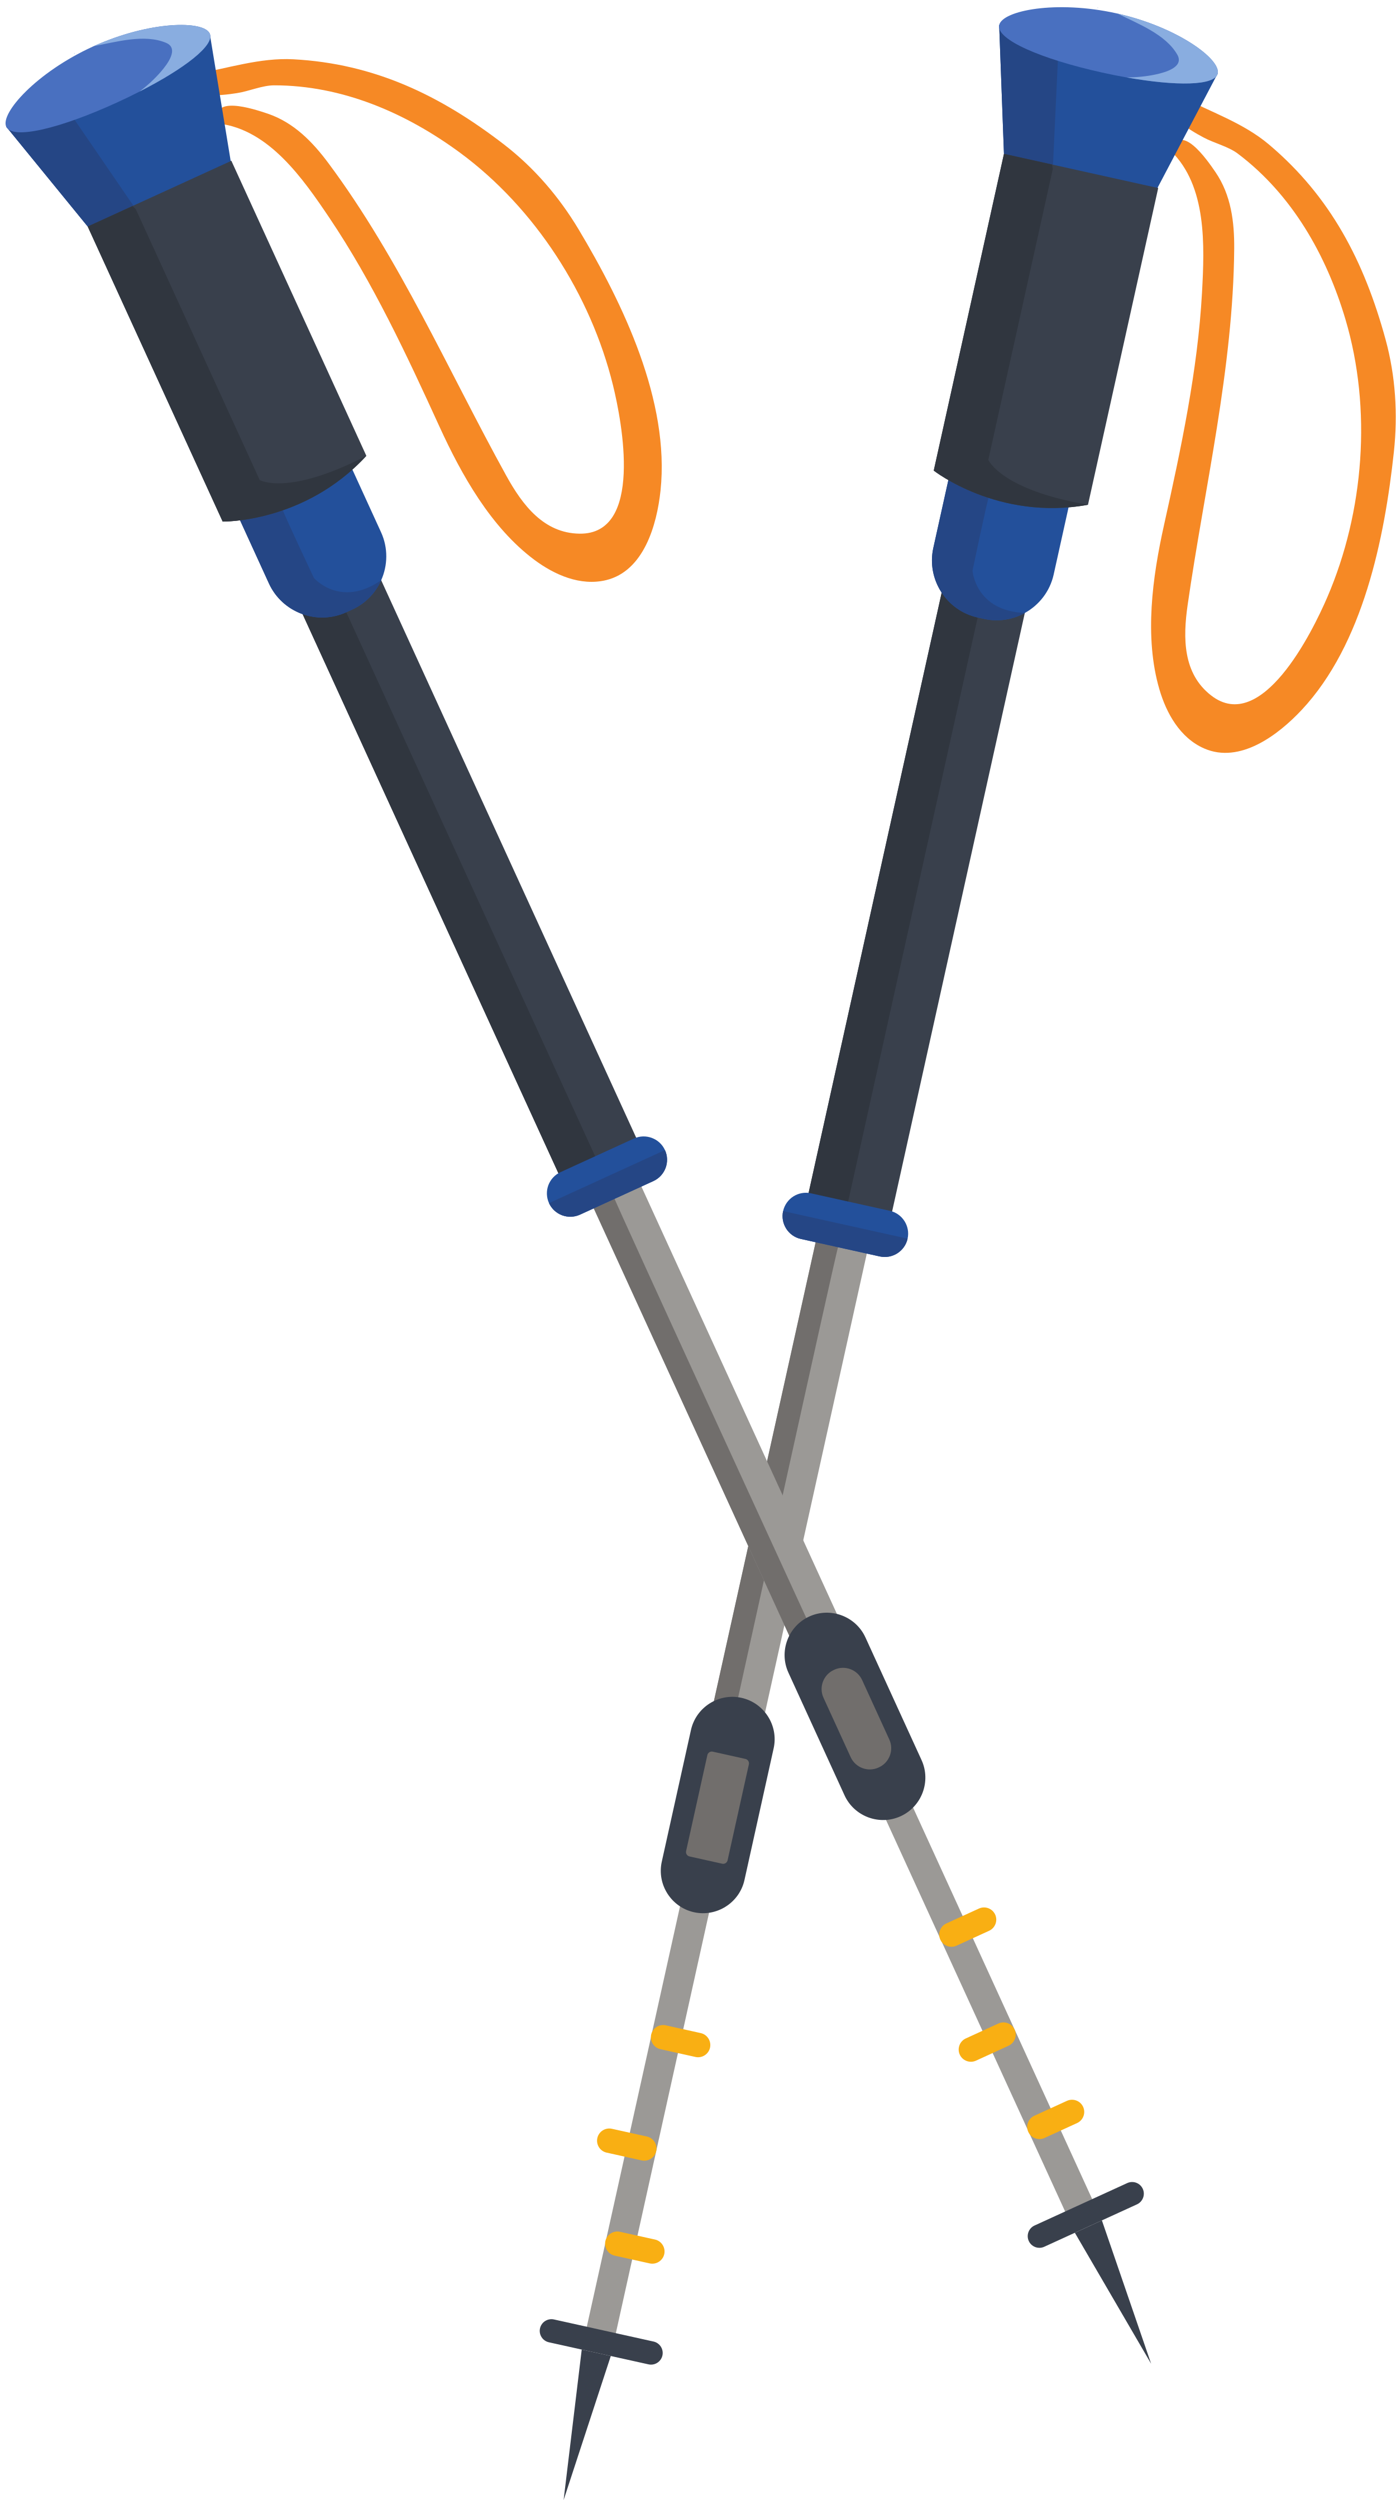 <?xml version="1.0" encoding="UTF-8"?><svg xmlns="http://www.w3.org/2000/svg" xmlns:xlink="http://www.w3.org/1999/xlink" height="451.3" preserveAspectRatio="xMidYMid meet" version="1.0" viewBox="-1.0 -1.3 252.0 451.3" width="252.0" zoomAndPan="magnify"><defs><clipPath id="a"><path d="M 206 15 L 250.961 15 L 250.961 135 L 206 135 Z M 206 15"/></clipPath></defs><g><g id="change1_1"><path d="M 185.168 104.059 L 158.512 224.285 L 143.434 220.941 L 170.09 100.715 L 185.168 104.059" fill="#39404c"/></g><g id="change2_1"><path d="M 175.484 110.164 L 151.734 217.281 L 144.594 215.699 L 169.59 102.961 L 175.484 110.164" fill="#30363f"/></g><g id="change3_1"><path d="M 192.531 87.402 L 189.203 102.414 C 188.523 105.477 186.555 107.934 183.996 109.348 L 183.992 109.355 C 181.824 110.547 179.238 110.996 176.637 110.418 L 175.484 110.164 C 169.82 108.906 166.227 103.254 167.48 97.598 L 170.809 82.586 C 171.059 81.449 171.488 80.395 172.062 79.445 C 174.336 75.676 178.848 73.578 183.371 74.582 L 184.527 74.84 C 190.184 76.094 193.785 81.746 192.531 87.402" fill="#23509b"/></g><g id="change4_1"><path d="M 183.996 109.348 L 183.992 109.355 C 181.824 110.547 179.238 110.996 176.637 110.418 L 175.484 110.164 C 169.82 108.906 166.227 103.254 167.48 97.598 L 170.809 82.586 C 171.059 81.449 171.488 80.395 172.062 79.445 L 174.629 80.242 L 175.543 83.062 L 177.426 88.746 C 177.316 88.531 174.555 101.703 174.555 101.703 C 174.555 101.703 175.039 108.98 183.996 109.348" fill="#254685"/></g><g clip-path="url(#a)" id="change5_1"><path d="M 212.133 16.121 C 217.469 18.891 223.402 20.852 228.059 24.777 C 239.234 34.211 245.277 45.926 249.121 59.996 C 250.922 66.586 251.348 73.492 250.617 80.273 C 248.938 95.887 245.059 115.012 233.973 126.852 C 229.703 131.41 222.812 136.617 216.379 133.809 C 212.016 131.906 209.539 127.445 208.273 123.082 C 205.543 113.676 207.031 102.898 209.117 93.508 C 212.195 79.668 215.207 65.562 215.98 51.539 C 216.445 43.012 216.883 32.27 210.348 25.941 C 212.07 20.578 216.883 27.523 218.43 29.797 C 221.238 33.918 221.832 38.77 221.793 43.605 C 221.621 65.176 216.445 86.648 213.391 107.879 C 212.527 113.883 212.516 120.266 217.629 124.238 C 226.746 131.32 235.879 112.836 238.609 106.48 C 245.242 91.059 246.672 72.504 241.879 56.359 C 238.422 44.711 232.211 33.797 222.445 26.434 C 220.719 25.129 218.164 24.543 216.246 23.508 C 213.648 22.102 207.945 18.965 211.879 15.723 C 212.5 15.918 211.527 15.809 212.133 16.121" fill="#f68925"/></g><g id="change3_2"><path d="M 207.965 32.582 L 208.074 32.645 C 197.121 34.227 188.82 31.285 184.242 28.941 C 181.637 27.609 180.23 26.473 180.23 26.473 L 179.367 3.223 L 218.812 11.969 L 207.965 32.582" fill="#23509b"/></g><g id="change4_2"><path d="M 189.047 29.211 L 184.242 28.941 C 181.637 27.609 180.23 26.473 180.23 26.473 L 179.367 3.223 L 188.512 5.25 L 189.961 9.684 L 189.047 29.211" fill="#254685"/></g><g id="change1_2"><path d="M 208.074 32.645 L 195.398 89.82 C 179.16 92.77 167.555 83.648 167.555 83.648 L 180.23 26.473 L 208.074 32.645" fill="#39404c"/></g><g id="change6_1"><path d="M 155.984 222.68 L 129.41 342.535 L 120.172 340.484 L 146.746 220.633 L 155.984 222.68" fill="#9b9996"/></g><g id="change6_2"><path d="M 109.727 421.867 L 104.484 420.703 L 122.172 340.926 L 127.414 342.09 L 109.727 421.867" fill="#9b9996"/></g><g id="change7_1"><path d="M 130.613 312.543 L 126.691 311.086 L 146.746 220.633 L 147.715 220.848 C 149.09 222.48 150.281 223.836 150.281 223.836 C 150.109 223.801 130.613 312.543 130.613 312.543" fill="#716e6c"/></g><g id="change1_3"><path d="M 104.012 422.824 L 100.738 450 L 109.258 423.988 Z M 104.012 422.824" fill="#39404c"/></g><g id="change8_1"><path d="M 124.539 370.008 L 118.223 368.605 C 117.035 368.344 116.281 367.16 116.547 365.977 C 116.809 364.789 117.992 364.035 119.176 364.297 L 125.496 365.699 C 126.68 365.961 127.434 367.145 127.172 368.332 C 126.91 369.516 125.727 370.27 124.539 370.008" fill="#f9af13"/></g><g id="change8_2"><path d="M 114.824 388.68 L 108.508 387.277 C 107.32 387.016 106.566 385.832 106.828 384.645 C 107.094 383.461 108.277 382.707 109.461 382.973 L 115.781 384.371 C 116.965 384.637 117.719 385.816 117.457 387.004 C 117.195 388.188 116.012 388.941 114.824 388.68" fill="#f9af13"/></g><g id="change8_3"><path d="M 116.277 407.273 L 109.957 405.871 C 108.773 405.609 108.02 404.426 108.281 403.242 C 108.547 402.059 109.73 401.305 110.914 401.566 L 117.234 402.965 C 118.418 403.227 119.172 404.414 118.91 405.598 C 118.645 406.781 117.465 407.535 116.277 407.273" fill="#f9af13"/></g><g id="change1_4"><path d="M 124.27 343.879 L 124.266 343.879 C 120.16 342.969 117.551 338.867 118.461 334.762 L 123.73 310.984 C 124.641 306.883 128.742 304.266 132.848 305.18 C 136.953 306.09 139.566 310.191 138.656 314.297 L 133.387 338.07 C 132.477 342.176 128.371 344.789 124.27 343.879" fill="#39404c"/></g><g id="change7_2"><path d="M 129.371 335.125 L 123.469 333.812 C 123.031 333.715 122.754 333.277 122.852 332.844 L 126.691 315.512 C 126.789 315.074 127.227 314.801 127.66 314.895 L 133.566 316.211 C 134.004 316.309 134.277 316.742 134.184 317.18 L 130.34 334.512 C 130.242 334.945 129.809 335.223 129.371 335.125" fill="#716e6c"/></g><g id="change3_3"><path d="M 162.836 222.297 C 162.586 223.43 161.891 224.359 160.977 224.941 C 160.062 225.52 158.934 225.754 157.801 225.504 L 143.57 222.348 C 141.301 221.848 139.859 219.586 140.363 217.316 C 140.613 216.184 141.305 215.254 142.215 214.668 C 143.129 214.094 144.258 213.855 145.395 214.109 L 159.629 217.266 C 161.891 217.766 163.34 220.027 162.836 222.297" fill="#23509b"/></g><g id="change1_5"><path d="M 116.062 425.496 L 98.082 421.512 C 96.949 421.262 96.227 420.129 96.48 418.996 C 96.73 417.863 97.863 417.141 98.996 417.391 L 116.973 421.379 C 118.109 421.629 118.828 422.762 118.578 423.895 C 118.324 425.027 117.195 425.75 116.062 425.496" fill="#39404c"/></g><g id="change9_1"><path d="M 218.812 11.969 C 218.312 14.223 211.281 14.25 202.402 12.684 C 200.941 12.43 199.438 12.129 197.902 11.785 C 187 9.371 178.785 5.844 179.367 3.223 C 179.945 0.605 189.637 -1.309 200.527 1.105 L 200.723 1.148 C 211.516 3.59 219.391 9.367 218.812 11.969" fill="#4970c0"/></g><g id="change2_2"><path d="M 195.398 89.82 C 179.16 92.77 167.555 83.648 167.555 83.648 L 180.23 26.473 L 188.914 28.395 L 189.047 29.211 L 177.406 81.707 C 177.406 81.707 179.688 87.125 195.398 89.82" fill="#30363f"/></g><g id="change10_1"><path d="M 197.199 0.102 C 197.188 0.148 197.188 0.18 197.191 0.203 C 197.168 0.164 197.137 0.129 197.086 0.078 C 197.133 0.07 197.191 0.066 197.242 0.074 C 197.227 0.078 197.215 0.09 197.199 0.102" fill="#89ade0"/></g><g id="change10_2"><path d="M 218.812 11.969 C 218.312 14.223 211.281 14.25 202.402 12.684 C 204.176 12.66 205.938 12.508 207.688 12.125 C 209.293 11.773 212.812 10.832 211.52 8.566 C 209.406 4.867 204.352 2.969 200.723 1.148 C 211.516 3.59 219.391 9.367 218.812 11.969" fill="#89ade0"/></g><g id="change4_3"><path d="M 162.836 222.297 C 162.586 223.43 161.891 224.359 160.977 224.941 C 160.062 225.52 158.934 225.754 157.801 225.504 L 143.57 222.348 C 141.301 221.848 139.859 219.586 140.363 217.316 L 162.836 222.297" fill="#254685"/></g><g id="change1_6"><path d="M 65.555 98.512 L 116.785 210.496 L 102.742 216.922 L 51.508 104.938 L 65.555 98.512" fill="#39404c"/></g><g id="change2_3"><path d="M 61.512 109.219 L 107.156 208.996 L 100.508 212.035 L 52.469 107.027 L 61.512 109.219" fill="#30363f"/></g><g id="change3_4"><path d="M 61.387 80.785 L 67.781 94.766 C 69.086 97.621 69 100.766 67.809 103.438 L 67.812 103.441 C 66.801 105.703 65.008 107.621 62.586 108.727 L 61.512 109.219 C 56.234 111.633 49.957 109.289 47.547 104.023 L 41.152 90.039 C 40.668 88.98 40.375 87.883 40.258 86.777 C 39.797 82.398 42.133 78.008 46.348 76.078 L 47.422 75.586 C 52.691 73.176 58.977 75.516 61.387 80.785" fill="#23509b"/></g><g id="change4_4"><path d="M 67.809 103.438 L 67.812 103.441 C 66.801 105.703 65.008 107.621 62.586 108.727 L 61.512 109.219 C 56.234 111.633 49.957 109.289 47.547 104.023 L 41.152 90.039 C 40.668 88.98 40.375 87.883 40.258 86.777 L 42.785 85.867 L 45.215 87.566 L 50.145 90.965 C 49.93 90.859 55.668 103.035 55.668 103.035 C 55.668 103.035 60.441 108.547 67.809 103.438" fill="#254685"/></g><g id="change5_2"><path d="M 34.039 12.102 C 39.965 11.09 45.883 9.074 51.965 9.402 C 66.57 10.188 78.453 15.887 90.004 24.797 C 95.414 28.969 99.918 34.219 103.426 40.07 C 111.496 53.539 119.938 71.137 118.234 87.262 C 117.574 93.473 115.219 101.785 108.395 103.426 C 103.766 104.535 99.102 102.469 95.457 99.754 C 87.609 93.895 82.297 84.398 78.301 75.648 C 72.41 62.758 66.309 49.688 58.469 38.035 C 53.695 30.949 47.566 22.117 38.539 21.012 C 36.68 15.691 44.707 18.332 47.309 19.211 C 52.035 20.805 55.438 24.32 58.32 28.199 C 71.191 45.508 80.008 65.762 90.375 84.539 C 93.305 89.852 97.145 94.949 103.621 95.035 C 115.164 95.188 111.301 74.934 109.648 68.219 C 105.641 51.914 95.59 36.25 82.035 26.262 C 72.25 19.055 60.715 14.094 48.488 14.105 C 46.324 14.105 43.93 15.184 41.777 15.508 C 38.855 15.953 32.414 16.895 33.598 11.938 C 34.211 11.715 33.367 12.215 34.039 12.102" fill="#f68925"/></g><g id="change3_5"><path d="M 40.641 27.742 L 40.766 27.727 C 32.98 35.594 24.59 38.25 19.52 39.145 C 16.641 39.652 14.832 39.594 14.832 39.594 L 0.121 21.566 L 36.863 4.758 L 40.641 27.742" fill="#23509b"/></g><g id="change4_5"><path d="M 23.516 36.465 L 19.52 39.145 C 16.641 39.652 14.832 39.594 14.832 39.594 L 0.121 21.566 L 8.641 17.668 L 12.469 20.332 L 23.516 36.465" fill="#254685"/></g><g id="change1_7"><path d="M 40.766 27.727 L 65.133 80.984 C 53.953 93.129 39.195 92.852 39.195 92.852 L 14.832 39.594 L 40.766 27.727" fill="#39404c"/></g><g id="change6_3"><path d="M 113.801 210.738 L 164.871 322.375 L 156.27 326.312 L 105.199 214.676 L 113.801 210.738" fill="#9b9996"/></g><g id="change6_4"><path d="M 197.008 397.531 L 192.125 399.766 L 158.129 325.457 L 163.016 323.223 L 197.008 397.531" fill="#9b9996"/></g><g id="change7_3"><path d="M 147.746 297.727 L 143.742 298.926 L 105.199 214.676 L 106.098 214.262 C 108.18 214.738 109.949 215.102 109.949 215.102 C 109.789 215.172 147.746 297.727 147.746 297.727" fill="#716e6c"/></g><g id="change1_8"><path d="M 193.027 401.742 L 206.801 425.395 L 197.91 399.508 Z M 193.027 401.742" fill="#39404c"/></g><g id="change8_4"><path d="M 177.555 347.227 L 171.668 349.922 C 170.566 350.426 169.25 349.938 168.742 348.832 C 168.238 347.727 168.73 346.414 169.832 345.906 L 175.719 343.215 C 176.82 342.711 178.137 343.199 178.645 344.305 C 179.148 345.406 178.656 346.723 177.555 347.227" fill="#f9af13"/></g><g id="change8_5"><path d="M 181.062 367.98 L 175.18 370.676 C 174.074 371.18 172.758 370.688 172.254 369.586 C 171.75 368.484 172.238 367.168 173.344 366.664 L 179.23 363.969 C 180.332 363.465 181.648 363.957 182.152 365.059 C 182.656 366.16 182.168 367.477 181.062 367.98" fill="#f9af13"/></g><g id="change8_6"><path d="M 193.434 381.938 L 187.547 384.633 C 186.445 385.137 185.129 384.648 184.625 383.543 C 184.117 382.441 184.609 381.125 185.715 380.621 L 191.598 377.93 C 192.703 377.422 194.02 377.914 194.523 379.016 C 195.027 380.117 194.539 381.434 193.434 381.938" fill="#f9af13"/></g><g id="change1_9"><path d="M 161.582 326.551 C 157.758 328.301 153.199 326.602 151.449 322.777 L 141.32 300.633 C 139.57 296.809 141.266 292.25 145.09 290.5 C 148.914 288.75 153.473 290.449 155.223 294.273 L 165.355 316.418 C 167.102 320.242 165.406 324.801 161.582 326.551" fill="#39404c"/></g><g id="change7_4"><path d="M 157.672 317.723 L 157.578 317.766 C 155.684 318.633 153.426 317.789 152.562 315.895 L 147.652 305.164 C 146.785 303.27 147.625 301.012 149.52 300.148 L 149.609 300.105 C 151.504 299.238 153.762 300.078 154.629 301.973 L 159.535 312.703 C 160.402 314.598 159.562 316.855 157.672 317.723" fill="#716e6c"/></g><g id="change3_6"><path d="M 119.035 206.305 C 119.52 207.355 119.527 208.516 119.148 209.535 C 118.766 210.543 118.008 211.414 116.953 211.895 L 103.695 217.961 C 101.582 218.926 99.07 217.992 98.105 215.879 C 97.621 214.824 97.613 213.664 97.984 212.648 C 98.367 211.641 99.125 210.77 100.188 210.285 L 113.441 204.219 C 115.551 203.258 118.07 204.188 119.035 206.305" fill="#23509b"/></g><g id="change1_10"><path d="M 204.25 396.609 L 187.504 404.27 C 186.449 404.754 185.191 404.285 184.707 403.227 C 184.227 402.172 184.695 400.914 185.75 400.434 L 202.492 392.77 C 203.551 392.289 204.809 392.758 205.289 393.812 C 205.773 394.867 205.305 396.125 204.25 396.609" fill="#39404c"/></g><g id="change9_2"><path d="M 36.863 4.758 C 37.824 6.859 32.23 11.121 24.203 15.223 C 22.887 15.902 21.504 16.57 20.074 17.223 C 9.922 21.867 1.238 24.008 0.121 21.566 C -0.992 19.133 5.586 11.762 15.73 7.121 L 15.91 7.035 C 25.992 2.477 35.758 2.336 36.863 4.758" fill="#4970c0"/></g><g id="change2_4"><path d="M 65.133 80.984 C 53.953 93.129 39.195 92.852 39.195 92.852 L 14.832 39.594 L 22.918 35.895 L 23.516 36.465 L 45.887 85.359 C 45.887 85.359 50.973 88.309 65.133 80.984" fill="#30363f"/></g><g id="change10_3"><path d="M 12.469 8.324 C 12.484 8.367 12.508 8.391 12.523 8.41 C 12.48 8.395 12.434 8.383 12.363 8.371 C 12.398 8.34 12.441 8.305 12.484 8.273 C 12.477 8.285 12.473 8.305 12.469 8.324" fill="#89ade0"/></g><g id="change10_4"><path d="M 36.863 4.758 C 37.824 6.859 32.23 11.121 24.203 15.223 C 25.605 14.137 26.918 12.953 28.086 11.594 C 29.156 10.344 31.395 7.469 28.996 6.441 C 25.078 4.766 19.902 6.297 15.91 7.035 C 25.992 2.477 35.758 2.336 36.863 4.758" fill="#89ade0"/></g><g id="change4_6"><path d="M 119.035 206.305 C 119.52 207.355 119.527 208.516 119.148 209.535 C 118.766 210.543 118.008 211.414 116.953 211.895 L 103.695 217.961 C 101.582 218.926 99.07 217.992 98.105 215.879 L 119.035 206.305" fill="#254685"/></g></g></svg>